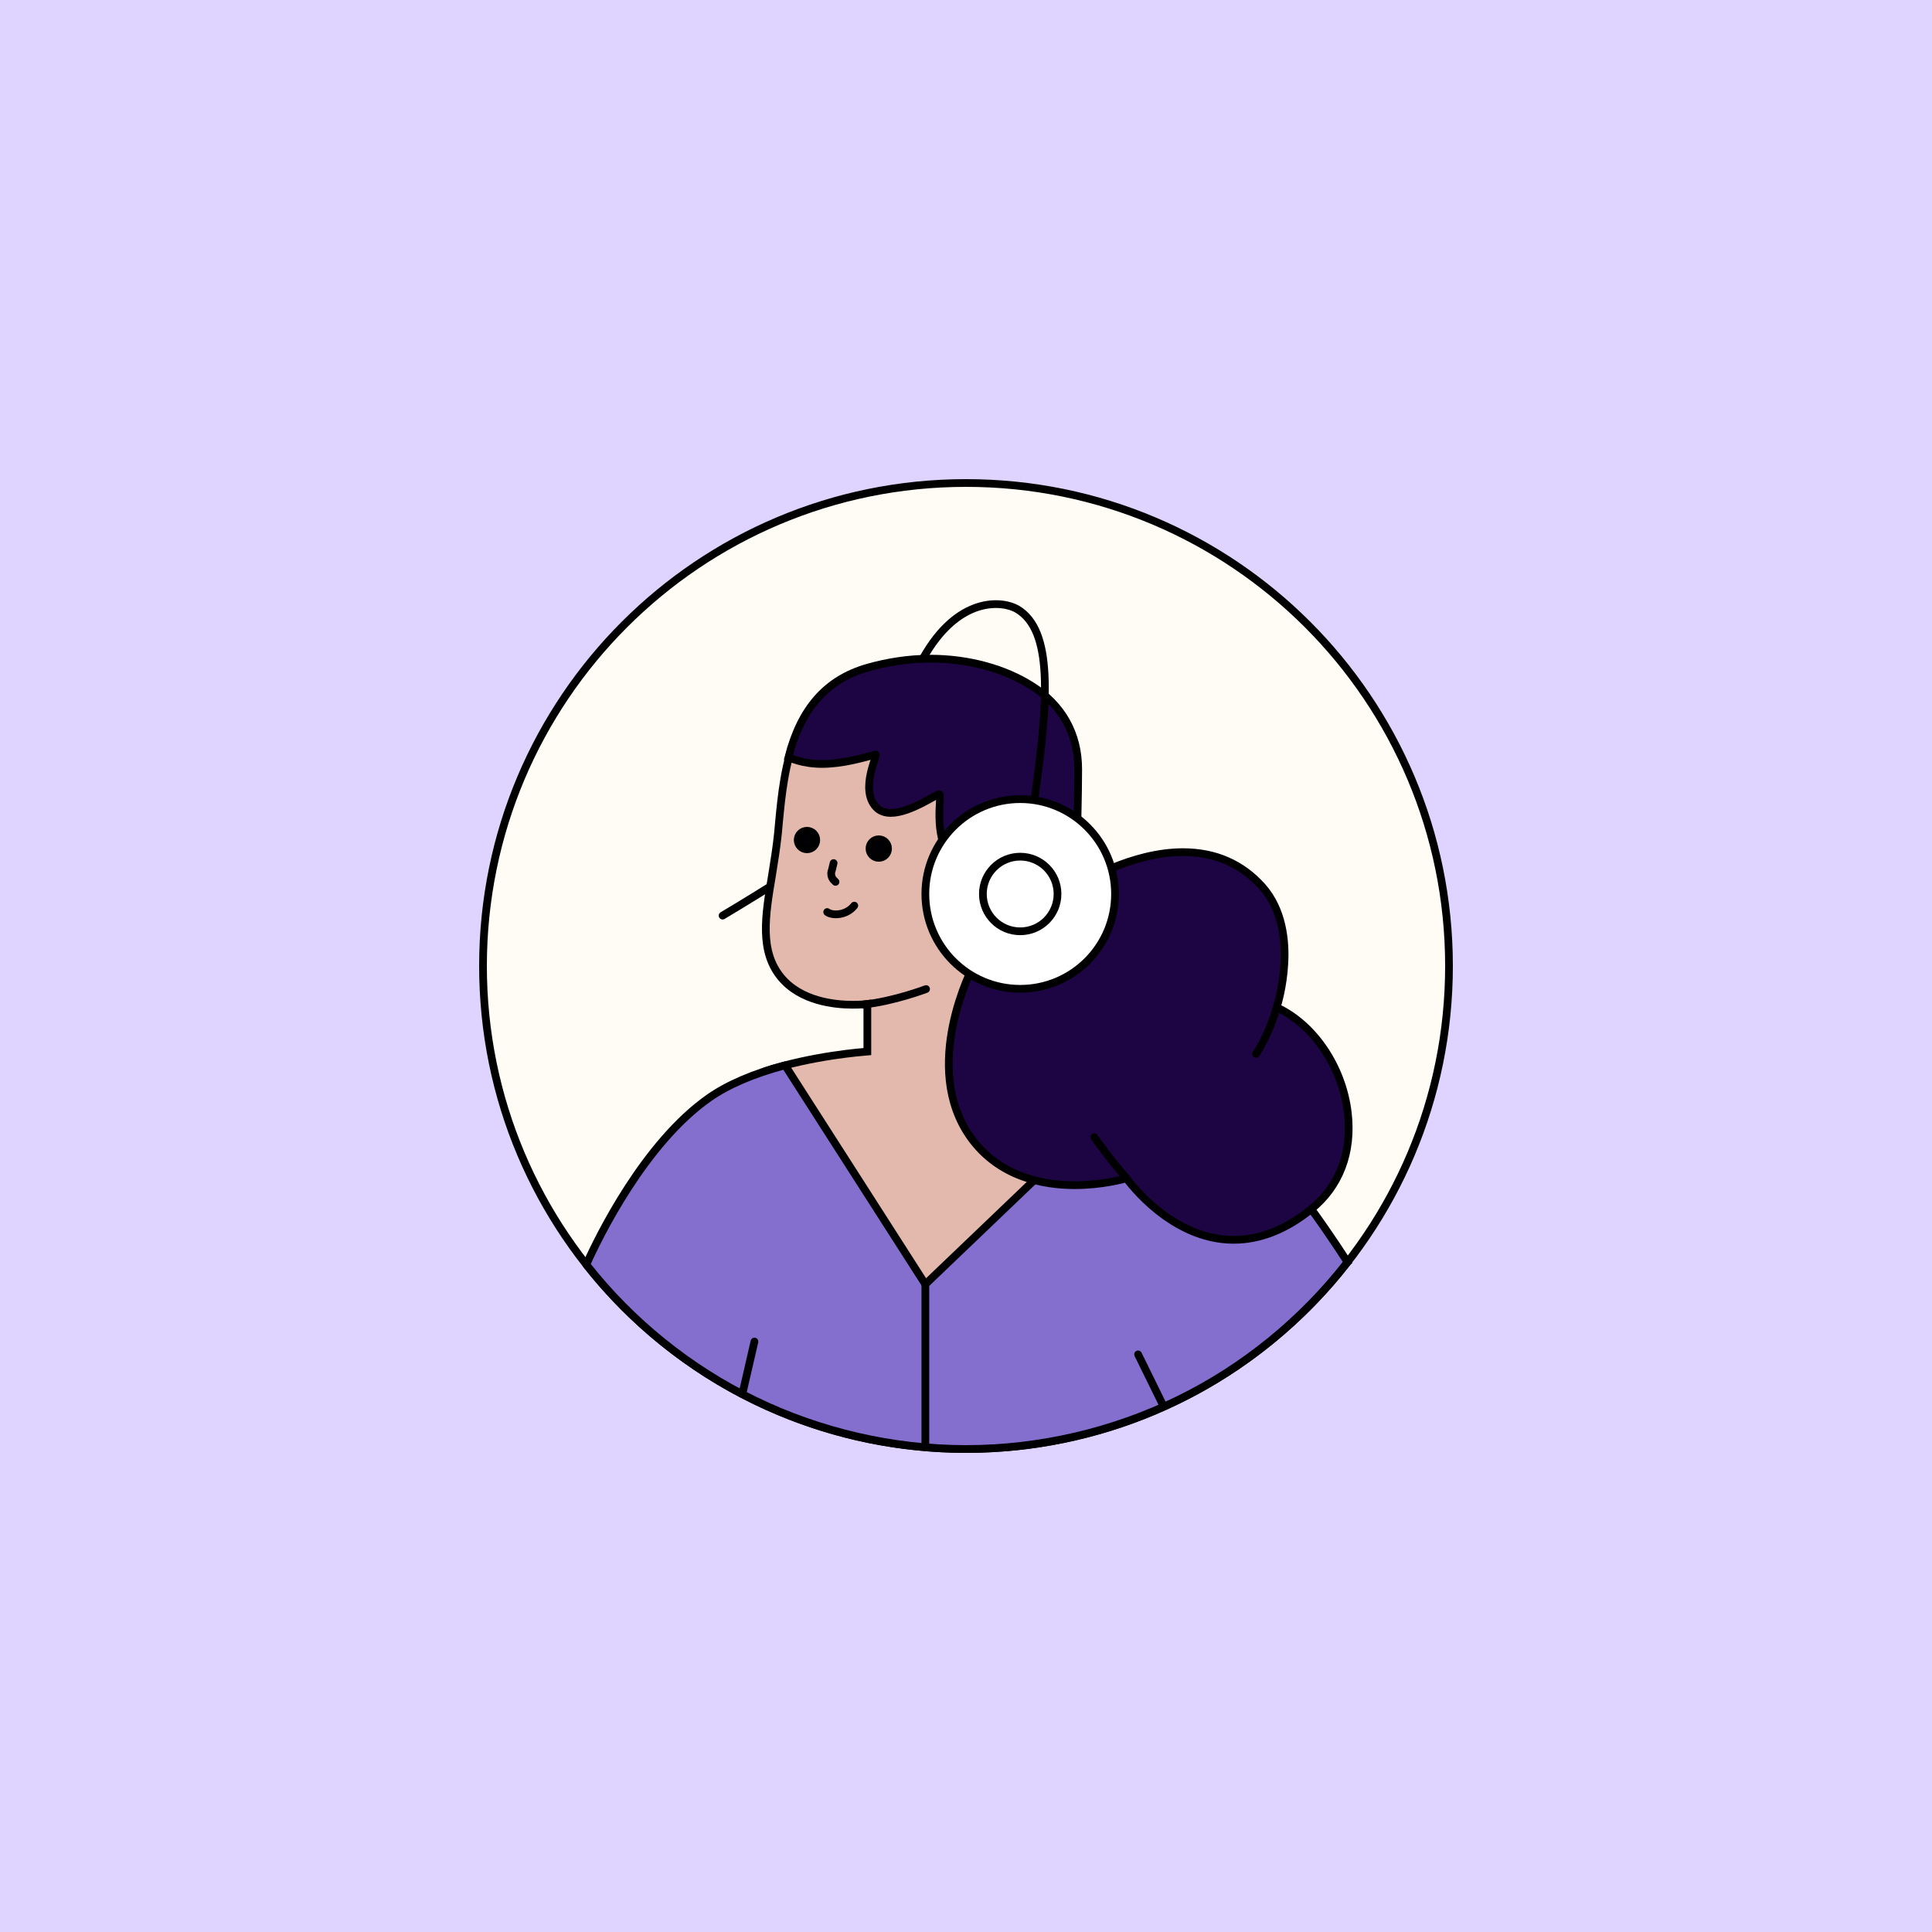 <svg xmlns="http://www.w3.org/2000/svg" height="1000" width="1000" version="1.1" xmlns:xlink="http://www.w3.org/1999/xlink" xmlns:svgjs="http://svgjs.com/svgjs"><rect fill="#ded4ff" width="1000" height="1000"></rect><g><path d="M364.57 502.34C375.21 496.2 379.36 483.43 373.82 473.84 368.28 464.25 355.16 461.45 344.51 467.61 333.86 473.76 329.71 486.52 335.25 496.11 340.78 505.7 353.91 508.49 364.57 502.34Z" fill="#ffffff" opacity="1" stroke-width="4" stroke="#000000"></path><path d="M500 750C638.07 750 750 638.07 750 500 750 361.93 638.07 250 500 250 361.93 250 250 361.93 250 500 250 638.07 361.93 750 500 750Z" fill="#fffbf5" opacity="1" stroke-width="4" stroke="#000000"></path><path d="M374.02 473.92C385.21 467.27 398.99 458.66 398.99 458.66" stroke="#000000" stroke-width="4" stroke-linecap="round" stroke-linejoin="round" opacity="1" fill="none"></path><path d="M395.92 554.5L396.16 554.38C420.77 546.38 446.24 544.54 448.94 544.29V519.69C448.08 519.81 445.25 520.05 441.31 520.05 431.84 520.05 414.49 518.21 404.28 505.91 393.09 492.37 396.04 474.16 399.61 453 400.71 445.99 401.94 438.73 402.68 431.35 402.81 429.63 403.05 427.78 403.17 425.94 405.88 397.27 409.94 358.02 448.94 346.46 458.78 343.63 469.98 342.15 481.3 342.15 501.48 342.15 519.07 347.44 532.6 355.93 548.6 365.9 556.23 380.66 556.23 398.99 556.23 439.22 553.64 538.88 553.4 544.29 570.13 546.51 586.61 550.94 602.36 557.09L602.73 557.21 475.76 681.84 395.92 554.5Z" fill="#e2b9ac" opacity="1" stroke-width="4" stroke="#000000"></path><path d="M449.06 519.69H449.56C459.65 518.58 469.37 516.24 479.08 513.41L479.33 513.9 448.94 536.79 449.06 519.69Z" fill="#e2b9ac00" opacity="0" stroke-width="4" stroke="#ffffff00"></path><path d="M432.46 456.45L431.96 455.95C430.36 454.6 429.75 452.26 430.61 450.3L431.47 446.73" stroke="#000000" stroke-width="4" stroke-linecap="round" stroke-linejoin="round" opacity="1" fill="none"></path><path d="M442.18 468.75C437.87 474.16 430.49 473.92 428.15 472.07" stroke="#000000" stroke-width="4" stroke-linecap="round" stroke-linejoin="round" opacity="1" fill="none"></path><path d="M417.69 439.59C420.34 439.59 422.49 437.44 422.49 434.79 422.49 432.15 420.34 430 417.69 430 415.05 430 412.89 432.15 412.89 434.79 412.89 437.44 415.05 439.59 417.69 439.59Z" fill="#010005" opacity="1" stroke-width="4" stroke="#000000"></path><path d="M454.85 444.02C457.49 444.02 459.65 441.87 459.65 439.22 459.65 436.56 457.49 434.42 454.85 434.42 452.2 434.42 450.05 436.56 450.05 439.22 450.05 441.87 452.2 444.02 454.85 444.02Z" fill="#010005" opacity="1" stroke-width="4" stroke="#000000"></path><path d="M446.97 519.93C462.6 518.33 479.33 511.93 479.33 511.93" stroke="#000000" stroke-width="4" stroke-linecap="round" stroke-linejoin="round" opacity="1" fill="none"></path><path d="M499.75 750C462.23 750 424.46 741.26 390.75 724.9 356.91 708.54 326.89 684.3 303.64 654.77L303.52 654.53V654.4C309.92 640.13 333.54 591.66 367.13 568.16 376.85 561.39 390.01 555.73 406.25 551.43H406.37L478.96 664.74 594.61 554.13H594.73C612.82 560.53 627.46 568.65 638.29 578.49 660.93 599.04 685.04 633.98 697.34 653.05L697.47 653.3 697.34 653.42C674.09 683.32 643.95 707.92 609.99 724.53 576.03 741.14 538.02 750 500.25 750H499.75V750Z" fill="#846ece" opacity="1" stroke-width="4" stroke="#000000"></path><path d="M638.53 641.73C606.67 641.73 584.77 612.2 583.05 609.87 581.57 610.36 570.25 613.44 556.23 613.44 539.86 613.44 517.22 609.13 502.58 588.95 476.01 552.04 503.81 499.88 504.06 499.38 504.06 499.38 548.47 475.27 535.31 448.94 532.11 442.54 525.84 439.22 516.49 439.22 504.8 439.22 492.62 444.51 492.5 444.51L492.25 444.64 492.13 444.51C482.78 431.23 487.7 411.91 486.26 411.17 485.85 410.19 471.46 420.77 461.12 420.77 457.92 420.77 455.34 419.78 453.49 417.81 444.64 408.46 454.85 390.01 453.19 390.53 446.85 392.22 436.15 395.42 425.44 395.42 415.11 395.42 408.59 392.1 408.46 392.1L408.1 391.98C414.49 367 427.53 351.75 449.06 345.6 458.91 342.77 470.23 340.92 481.55 340.92 501.72 340.92 520.18 346.33 533.71 354.82 549.7 364.79 558.07 379.8 558.07 398.13 558.07 411.17 557.58 431.59 556.72 458.91 560.16 456.69 585.75 441.07 612.33 441.07 628.94 441.07 642.72 447.1 653.3 458.91 664 470.96 665.48 487.33 664.74 499.02 664.12 510.58 661.29 519.93 660.8 521.41 680 530.27 694.76 552.17 697.59 575.79 700.05 596.46 693.28 614.17 678.52 625.98 665.48 636.56 651.94 641.73 638.53 641.73Z" fill="#1d0544" opacity="1" stroke-width="4" stroke="#000000"></path><path d="M528.05 511.81C555.17 511.81 577.14 489.84 577.14 462.72 577.14 435.61 555.17 413.63 528.05 413.63 500.94 413.63 478.96 435.61 478.96 462.72 478.96 489.84 500.94 511.81 528.05 511.81Z" fill="#ffffff" opacity="1" stroke-width="4" stroke="#000000"></path><path d="M528.05 482.04C538.72 482.04 547.37 473.39 547.37 462.72 547.37 452.05 538.72 443.41 528.05 443.41 517.38 443.41 508.74 452.05 508.74 462.72 508.74 473.39 517.38 482.04 528.05 482.04Z" fill="#ffffff" opacity="1" stroke-width="4" stroke="#000000"></path><path d="M477.61 341.04C495.94 308.07 519.19 310.9 526.57 315.33 544.91 326.28 542.81 361.47 535.56 412.83" stroke="#000000" stroke-width="4" stroke-linecap="round" stroke-linejoin="round" opacity="1" fill="none"></path><path d="M478.96 665.11V748.52" stroke="#000000" stroke-width="4" stroke-linecap="round" stroke-linejoin="round" opacity="1" fill="none"></path><path d="M390.5 694.39L384.23 721.58" stroke="#000000" stroke-width="4" stroke-linecap="round" stroke-linejoin="round" opacity="1" fill="none"></path><path d="M589.07 701.03L602.12 727.61" stroke="#000000" stroke-width="4" stroke-linecap="round" stroke-linejoin="round" opacity="1" fill="none"></path><path d="M660.56 522.27C656.25 536.91 650.1 545.52 650.1 545.52" stroke="#000000" stroke-width="4" stroke-linecap="round" stroke-linejoin="round" opacity="1" fill="none"></path><path d="M582.06 608.64C573.94 599.41 566.44 588.58 566.44 588.58" stroke="#000000" stroke-width="4" stroke-linecap="round" stroke-linejoin="round" opacity="1" fill="none"></path></g></svg>